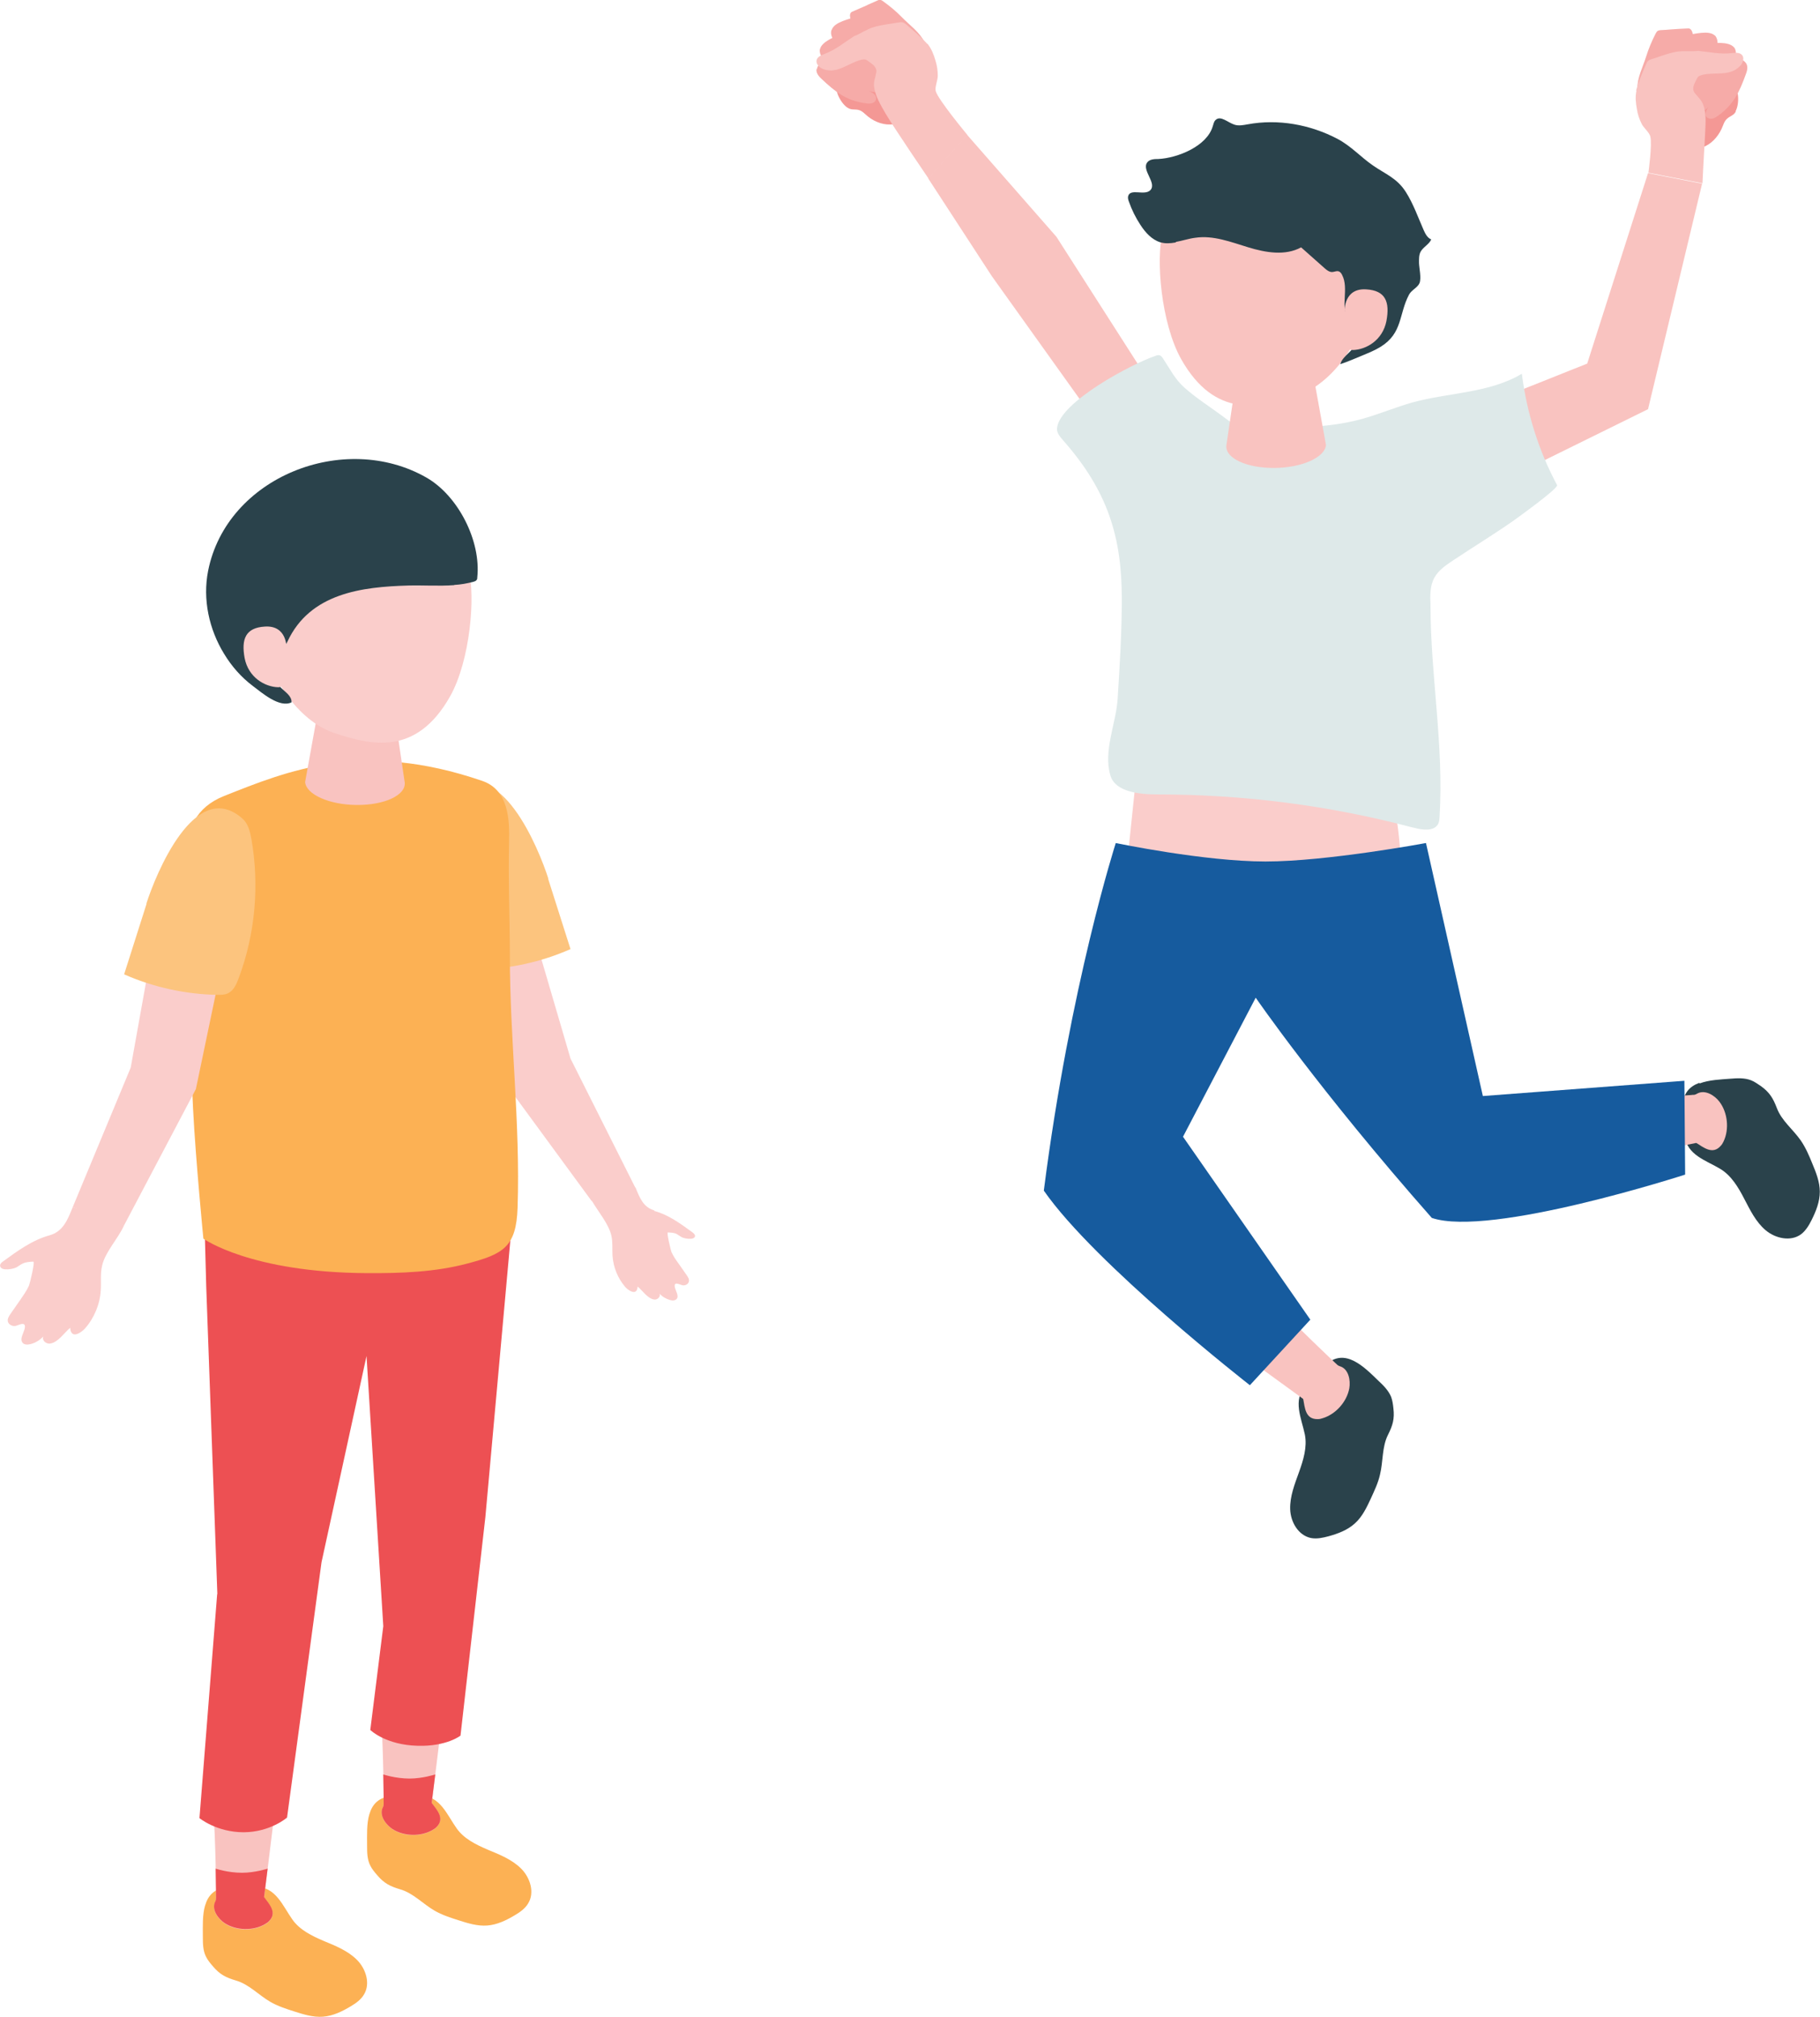 <?xml version="1.0" encoding="UTF-8"?>
<svg id="_レイヤー_2" data-name="レイヤー 2" xmlns="http://www.w3.org/2000/svg" viewBox="0 0 96.63 107.06">
  <defs>
    <style>
      .cls-1 {
        fill: #f49895;
      }

      .cls-1, .cls-2, .cls-3, .cls-4, .cls-5, .cls-6, .cls-7, .cls-8, .cls-9, .cls-10 {
        stroke-width: 0px;
      }

      .cls-2 {
        fill: #ed5053;
      }

      .cls-3 {
        fill: #165b9e;
      }

      .cls-4 {
        fill: #dee9e9;
      }

      .cls-5 {
        fill: #f9c3c0;
      }

      .cls-6 {
        fill: #facdcb;
      }

      .cls-7 {
        fill: #fcb154;
      }

      .cls-8 {
        fill: #f6aba8;
      }

      .cls-9 {
        fill: #fcc47e;
      }

      .cls-10 {
        fill: #2a424b;
      }
    </style>
  </defs>
  <g id="_レイヤー_2-2" data-name="レイヤー 2">
    <g>
      <g>
        <polygon class="cls-6" points="28.21 49.09 30.29 56.19 33.74 63.06 31.41 63.75 26.8 57.46 25.03 49.62 28.21 49.09"/>
        <path class="cls-7" d="m19.61,96.3c-.15.51-.12,1.13-.12,1.65,0,.37,0,.75.17,1.08.09.18.22.34.36.5.37.44.69.6,1.23.76.69.2,1.2.77,1.82,1.13.4.23.83.37,1.27.51.5.16,1.01.32,1.53.28.53-.04,1.02-.28,1.47-.55.27-.16.54-.35.7-.62.36-.58.11-1.37-.37-1.85s-1.13-.74-1.76-1c-.63-.27-1.27-.58-1.66-1.13-.52-.73-.87-1.72-1.92-1.75-.57-.02-1.09,0-1.51.03-.73.05-1.06.45-1.21.97Z"/>
        <path class="cls-5" d="m20.2,90.7c.17,2.03.17,5.01.17,5.01,0,0,.23.31,1.25.34,1.04.03,1.3-.31,1.3-.31l.85-6.92s-2.62,1.34-3.57,1.88Z"/>
        <path class="cls-5" d="m20.37,95.71c0,.09,0,.14-.05.25-.2.43.18.92.52,1.14.61.4,1.5.41,2.12.05.08-.04.15-.09.21-.15.47-.47.02-.92-.26-1.3-.02-.03-.07-.08-.1-.1-.05-.02-.1-.02-.15-.02-.62.05-1.24.09-1.87.13-.23.01-.43-.08-.43,0Z"/>
        <path class="cls-2" d="m20.32,95.96c.05-.1.05-.16.05-.25,0,0,0-.64-.02-1.52,0,0,.64.22,1.4.22.69,0,1.36-.22,1.36-.22l-.19,1.51c.28.38.72.83.25,1.29-.06.06-.14.11-.21.15-.62.36-1.51.34-2.12-.05-.34-.22-.72-.71-.52-1.14Z"/>
        <g>
          <path class="cls-7" d="m10.89,101.14c-.15.51-.12,1.13-.12,1.65,0,.37,0,.75.17,1.08.09.18.22.34.36.5.37.44.69.6,1.23.76.69.2,1.2.77,1.82,1.13.4.23.83.37,1.27.51.5.16,1.01.32,1.53.28.53-.04,1.02-.28,1.47-.55.27-.16.54-.35.7-.62.36-.58.11-1.37-.37-1.85-.48-.48-1.13-.74-1.76-1-.63-.27-1.27-.58-1.66-1.13-.52-.73-.87-1.72-1.92-1.75-.57-.02-1.09,0-1.51.03-.73.05-1.06.45-1.21.97Z"/>
          <path class="cls-5" d="m11.3,95.71c.17,2.03.17,5.01.17,5.01,0,0,.23.31,1.25.34,1.04.03,1.3-.31,1.3-.31l.85-6.92s-2.62,1.34-3.57,1.88Z"/>
          <path class="cls-5" d="m11.47,100.72c0,.09,0,.14-.05.25-.2.43.18.92.52,1.14.61.4,1.5.41,2.12.05.08-.04.15-.09.21-.15.47-.47.02-.92-.26-1.3-.02-.03-.07-.08-.1-.1-.05-.02-.1-.02-.15-.02-.62.05-1.24.09-1.87.13-.23.01-.43-.08-.43,0Z"/>
          <path class="cls-2" d="m11.42,100.96c.05-.1.05-.16.05-.25,0,0,0-.64-.02-1.52,0,0,.64.22,1.4.22.69,0,1.36-.22,1.36-.22l-.19,1.51c.28.38.72.83.25,1.29-.06.06-.14.11-.21.15-.62.36-1.51.34-2.12-.05-.34-.22-.72-.71-.52-1.14Z"/>
        </g>
        <path class="cls-9" d="m29.1,46.64c.4,1.25.79,2.49,1.19,3.74-1.56.69-3.27,1.06-4.97,1.09-.17,0-.35,0-.51-.07-.32-.13-.48-.48-.6-.81-.88-2.34-1.11-4.92-.68-7.38.07-.4.17-.82.47-1.09,2.53-2.25,4.64,3.03,5.11,4.51Z"/>
        <path class="cls-2" d="m11.54,84.62l-.59-16.31-.12-4.46s2.54,1.9,8.75,2.1c5.11.17,7.66-1.69,7.66-1.69l-1.47,16.27-1.32,11.6s-.73.58-2.26.54c-1.72-.04-2.53-.84-2.53-.84l.69-5.51-.89-14.34-2.39,10.95-1.83,13.55s-.88.77-2.3.78c-1.44,0-2.35-.75-2.35-.75l.94-11.89Z"/>
        <path class="cls-7" d="m10.8,65.77s-.41-4.17-.55-6.92c-.27-5.38-.15-13.63-.15-13.63-.23-1.18.31-2.37,1.78-2.96,3.38-1.34,7.33-3,13.72-.81,1.41.48,1.46,2.07,1.43,3.26-.05,2,.04,4.01.04,6.02,0,4.45.56,8.89.41,13.38-.07,2.09-.77,2.46-2.66,2.96-1.73.46-3.55.52-5.33.51-6.2-.03-8.69-1.83-8.69-1.83Z"/>
        <path class="cls-5" d="m18.86,36.48c-1.28-.01-1.97.64-1.97,1.21l-.69,3.82c.05.66,1.28,1.21,2.74,1.22,1.46.01,2.6-.51,2.55-1.18l-.59-4.01c-.05-.58-.75-1.06-2.03-1.08Z"/>
        <path class="cls-6" d="m19.21,27.1c-4.05-.26-5.41,2.33-5.7,5.56.78,3.85,2.66,5.72,4.24,6.25,1.93.64,4.34,1.26,6.15-1.95,1.07-1.91,1.35-5.34.98-6.7-.33-1.19-1.62-2.9-5.67-3.16Z"/>
        <path class="cls-10" d="m24.11,31.06c-.8.06-1.64,0-2.41.02-2.48.07-5.24.4-6.44,2.98-.24.51-.79,1.04-.72,1.65.04.3.18.59.39.81.22.22.56.42.55.76-.64.32-1.59-.52-2.06-.87-.61-.46-1.12-1.04-1.52-1.7-.8-1.3-1.15-2.9-.85-4.41.99-4.99,7.23-7.44,11.59-4.95,1.68.96,2.91,3.36,2.7,5.31,0,.04,0,.08-.03.12-.04.06-.1.08-.17.1-.33.09-.67.15-1.02.17Z"/>
        <path class="cls-6" d="m15.21,34.39s.04-1.21-1.15-1.13c-1.02.06-1.26.66-1.07,1.68.2,1.02,1.07,1.52,1.78,1.54s.43-2.1.43-2.1Z"/>
        <polygon class="cls-6" points="8.3 49.09 6.94 56.67 3.86 64.08 6.59 65.04 10.4 57.81 12.22 49.09 8.3 49.09"/>
        <path class="cls-9" d="m7.78,47.98c-.4,1.25-.79,2.49-1.19,3.74,1.56.69,3.27,1.06,4.97,1.09.17,0,.35,0,.51-.07.32-.13.48-.48.6-.81.88-2.34,1.11-4.92.68-7.38-.07-.4-.17-.82-.47-1.09-2.53-2.25-4.64,3.03-5.11,4.51Z"/>
        <path class="cls-6" d="m2.64,65.57c-.92.25-1.71.83-2.48,1.39-.09.06-.18.15-.15.26.07.27.72.14.87.05.11-.06.21-.15.33-.2.17-.08.37-.09.56-.1.1,0-.19,1.18-.23,1.27-.12.27-.3.52-.47.77-.17.24-.34.49-.51.73-.09.13-.18.27-.14.42.04.14.2.23.35.23.13,0,.42-.19.52-.08.11.11-.07.45-.11.58-.04.12-.07.25,0,.36.08.14.28.14.44.1.26-.07.5-.21.68-.41-.09.21.15.41.36.38.43-.06.76-.59,1.07-.84,0,.08.01.16.05.23.16.31.6-.04.74-.2.49-.56.79-1.29.83-2.03.03-.43-.03-.87.07-1.29.17-.75.83-1.4,1.17-2.15-.75-.45-1.85-.71-2.73-.96-.27.67-.51,1.29-1.22,1.49Z"/>
        <path class="cls-6" d="m34.74,64.28c.75.2,1.4.68,2.03,1.14.07.05.15.13.13.21-.06.22-.59.11-.71.04-.09-.05-.18-.12-.27-.17-.14-.07-.3-.07-.46-.08-.08,0,.16.97.19,1.04.1.22.24.43.39.63.14.2.28.4.42.6.07.1.15.22.11.35-.03.12-.16.19-.29.19-.11,0-.34-.15-.43-.07-.09.09.05.37.09.48.03.1.06.21,0,.29-.07.11-.23.12-.36.08-.21-.06-.41-.17-.56-.34.07.17-.13.34-.29.31-.35-.05-.62-.48-.88-.69,0,.07-.01.13-.04.19-.13.25-.5-.03-.61-.16-.4-.46-.64-1.06-.68-1.67-.02-.35.02-.71-.06-1.06-.14-.62-.7-1.27-1.05-1.87.61-.37,1.61-.48,2.33-.69.22.55.42,1.06,1,1.22Z"/>
      </g>
      <g>
        <path class="cls-10" d="m71.9,72.25c.47.24.91.68,1.28,1.04.27.25.54.52.68.86.07.19.1.4.12.6.07.58-.04.92-.29,1.42-.32.64-.25,1.4-.42,2.1-.1.45-.3.86-.49,1.28-.22.47-.45.96-.84,1.31-.39.36-.9.55-1.41.69-.3.08-.62.15-.93.09-.67-.14-1.08-.85-1.1-1.53s.24-1.33.47-1.97c.23-.64.44-1.32.31-1.99-.18-.87-.66-1.81.03-2.6.38-.42.75-.8,1.05-1.08.53-.5,1.05-.47,1.54-.22Z"/>
        <path class="cls-5" d="m67.4,68.86c1.37,1.51,3.55,3.54,3.55,3.54,0,0,.07.38-.61,1.15-.69.78-1.12.73-1.12.73l-5.64-4.1s2.76-1,3.81-1.33Z"/>
        <path class="cls-5" d="m70.95,72.4c.06.06.11.1.21.13.45.15.55.75.48,1.16-.13.72-.72,1.38-1.41,1.59-.08.03-.17.05-.26.05-.67.02-.69-.61-.78-1.08,0-.04-.01-.1,0-.14.01-.05.05-.09.09-.12.46-.42.92-.85,1.37-1.28.17-.16.23-.37.29-.31Z"/>
        <g>
          <path class="cls-10" d="m90.24,57.51c.5-.19,1.12-.21,1.63-.25.37-.03.75-.05,1.09.08.19.07.36.2.53.31.47.34.65.65.85,1.17.25.67.86,1.13,1.27,1.72.26.38.44.8.61,1.22.2.48.4.98.4,1.5,0,.53-.2,1.03-.44,1.51-.14.28-.31.56-.56.75-.55.4-1.36.22-1.88-.22-.52-.44-.82-1.07-1.14-1.68-.31-.6-.68-1.22-1.26-1.57-.76-.46-1.78-.73-1.9-1.78-.06-.56-.08-1.09-.09-1.51-.01-.73.36-1.09.87-1.28Z"/>
          <path class="cls-5" d="m84.86,58.35c2.04,0,5.01-.23,5.01-.23,0,0,.33.2.44,1.22.11,1.03-.21,1.32-.21,1.32l-6.83,1.39s1.13-2.71,1.59-3.71Z"/>
          <path class="cls-5" d="m89.87,58.12c.09,0,.14-.01.24-.07.42-.23.93.1,1.18.43.44.58.53,1.46.22,2.11-.04.08-.08.16-.14.22-.43.51-.92.1-1.32-.15-.04-.02-.08-.06-.1-.1-.03-.04-.03-.1-.03-.15,0-.62,0-1.25-.02-1.87,0-.23-.12-.42-.03-.42Z"/>
        </g>
        <polygon class="cls-5" points="78.88 21.45 84.27 19.3 87.5 9.19 90.37 9.75 87.5 21.72 80.54 25.15 78.88 21.45"/>
        <polygon class="cls-5" points="58.05 22.2 52.66 14.66 49.28 9.47 51.34 7.15 56.09 12.57 60.8 19.93 58.05 22.2"/>
        <path class="cls-6" d="m60.43,40.2l-.52,4.97s5.66,2.79,14.46.61c-.08-2.51-.69-4.53-.69-4.53l-13.24-1.05Z"/>
        <path class="cls-3" d="m66.67,52.96s3.36,4.9,9.35,11.69c3.11,1.05,13.45-2.3,13.45-2.3l-.04-4.98-10.7.81-3.02-13.43s-5.26.98-8.52.98-7.95-.98-7.95-.98c0,0-2.42,7.51-3.82,18.45,2.72,3.92,10.94,10.33,10.94,10.33l3.21-3.48-6.76-9.71,3.86-7.38Z"/>
        <path class="cls-4" d="m74.99,43.92l.09.02c.44.12,1.02.19,1.25-.16.08-.12.09-.26.1-.4.24-3.83-.48-7.48-.48-11.26-.02-.5-.04-1.03.22-1.48.22-.39.63-.66,1.02-.92,1.05-.7,2.12-1.35,3.15-2.07.15-.11,2.42-1.73,2.33-1.9-.98-1.83-1.61-3.85-1.87-5.91-1.72,1.03-3.86.99-5.8,1.52-.89.25-1.74.61-2.62.86-1.96.55-4.03.5-6.06.44-.2,0-.4-.01-.59-.07-.26-.08-.48-.24-.7-.41-.7-.53-1.49-1.02-2.14-1.6-.5-.44-.77-.99-1.14-1.55-.05-.07-.1-.15-.19-.17-.07-.02-.15,0-.21.03-1.21.4-5.12,2.46-5.23,3.85-.02.24.16.44.32.63,2.36,2.67,3.13,5.12,3.12,8.46,0,1.76-.11,3.51-.22,5.26-.08,1.31-.78,2.77-.38,4.09.26.85,1.51.99,2.49.99,4.59,0,9.17.59,13.57,1.76Z"/>
        <path class="cls-5" d="m67.74,18.59c1.28-.01,1.97.64,1.97,1.21l.69,3.82c-.05.66-1.28,1.21-2.74,1.22-1.46.01-2.6-.51-2.55-1.18l.59-4.01c.05-.58.75-1.06,2.03-1.08Z"/>
        <path class="cls-5" d="m67.4,9.2c4.05-.26,5.41,2.33,5.7,5.56-.78,3.85-2.66,5.72-4.24,6.25-1.93.64-4.34,1.26-6.15-1.95-1.07-1.91-1.35-5.34-.98-6.7.33-1.19,1.62-2.9,5.67-3.16Z"/>
        <path class="cls-10" d="m62.44,12.84c.34-.06.69-.18,1.03-.22.95-.14,1.89.23,2.81.51.92.28,1.96.46,2.8,0,.41.37.83.73,1.24,1.1.11.1.25.21.4.21.12,0,.23-.07.34-.04.09.02.16.11.2.2.37.72-.11,1.69.31,2.38.23.37.53.73.42,1.19-.11.47-.7.7-.83,1.16.41-.13.82-.32,1.22-.48.31-.13.63-.26.92-.44,1.18-.73.96-1.73,1.51-2.77.13-.25.46-.37.56-.62.1-.27-.02-.78-.03-1.06,0-.2-.01-.41.08-.59.14-.26.45-.39.57-.66-.2-.08-.31-.29-.4-.49-.3-.68-.55-1.4-.95-2.03-.47-.74-1.09-.95-1.75-1.41-.65-.45-1.16-1.03-1.88-1.41-1.45-.76-3.15-1.07-4.77-.77-.23.04-.47.09-.69.02-.36-.11-.74-.51-1.01-.25-.09.08-.11.21-.15.33-.31,1.07-1.88,1.69-2.89,1.74-.21,0-.45.01-.58.17-.34.41.53,1.11.15,1.49-.31.3-1.04-.11-1.17.3-.03.1,0,.21.04.31.15.43.36.85.61,1.23.26.4.6.78,1.05.92.27.08.54.06.82.01Z"/>
        <path class="cls-5" d="m71.39,16.49s-.04-1.21,1.15-1.13c1.02.06,1.26.66,1.07,1.68-.2,1.02-1.07,1.52-1.78,1.54-.71.02-.43-2.1-.43-2.1Z"/>
        <path class="cls-1" d="m44.99,5.71c.2.14.36.08.57.12.23.05.35.22.53.36.38.3.87.48,1.36.4.42-.06.83-.28,1.25-.38.11-.03.22-.06.3-.15.08-.08.11-.19.13-.3.12-.5.14-1.11-.25-1.45-.16-.14-.37-.22-.57-.29-.46-.17-.93-.34-1.39-.51-.23-.09-.47-.17-.72-.18-.45-.02-.88.21-1.25.47-.18.13-.37.28-.48.48-.24.42.14,1.16.5,1.42Z"/>
        <path class="cls-8" d="m46.05.27l-.8.35c-.38.16.24,1.02.35,1.24.14.27.12.79.53.81,1,.05,1.95.23,2.89-.22.04-.02.09-.05.1-.1,0-.04,0-.07-.03-.11-.28-.55-.78-.89-1.2-1.32-.31-.32-.64-.59-1-.85-.05-.04-.12-.08-.18-.08-.05,0-.09.02-.13.04-.18.08-.36.16-.54.24Z"/>
        <path class="cls-8" d="m44.15,1.59c-.06.16-.02.36.15.61.63.91,1.15,1.56,2.2,1.95.13.05.26.09.39.08.13-.01.27-.1.3-.23.04-.16-.08-.31-.2-.42-.29-.27-.61-.49-.89-.76-.37-.34-.43-.42-.02-.66.16-.09.15-.33.09-.51-.1-.28-.26-.54-.47-.76-.02-.02-.05-.05-.08-.05-.02,0-.05,0-.07.01-.44.17-1.24.3-1.39.73Z"/>
        <path class="cls-8" d="m43.53,2.61c-.03.16.03.36.23.59.74.82,1.34,1.4,2.44,1.65.13.03.27.06.4.03.13-.03.25-.13.27-.26.02-.16-.12-.3-.26-.39-.32-.23-.67-.41-.99-.63-.41-.29-.48-.36-.1-.65.15-.11.1-.35.02-.52-.14-.27-.33-.5-.57-.69-.03-.02-.06-.04-.09-.04-.02,0-.05.01-.07.02-.42.22-1.19.46-1.28.91Z"/>
        <path class="cls-8" d="m43.35,3.67c-.02.15.05.32.26.51.73.69,1.32,1.16,2.33,1.3.12.02.25.03.36,0,.12-.04.22-.14.22-.26,0-.15-.13-.26-.26-.33-.31-.18-.63-.32-.94-.5-.39-.23-.46-.29-.14-.58.13-.11.07-.32-.02-.47-.14-.23-.34-.43-.56-.58-.03-.02-.05-.03-.08-.03-.02,0-.04.01-.06.03-.36.23-1.04.51-1.09.92Z"/>
        <path class="cls-5" d="m49.22,2.32s-.03-.03-.04-.05c-.32-.34-.69-.65-1.04-.95-.07-.06-.15-.12-.24-.14-.06,0-.12,0-.18.01-.44.08-.91.12-1.33.25-.38.11-.7.35-1.06.49-.51.33-.95.7-1.52.92-.18.07-.4.15-.45.33-.06.22.16.43.38.5.75.25,1.31-.35,2-.51.06-.01.12-.02.19-.01.07.01.13.05.19.1.23.17.46.31.4.61-.05.27-.15.47-.11.75.07.51.36.97.61,1.41.5.84,2.28,3.45,2.28,3.45l2.06-2.32s-1.58-1.9-1.68-2.33c-.05-.21.11-.57.11-.81,0-.27-.04-.54-.12-.8-.1-.33-.21-.63-.43-.9Z"/>
        <path class="cls-1" d="m92.16,5.92c-.11.21-.29.23-.45.37-.18.15-.21.36-.31.56-.21.44-.56.82-1.03.98-.41.14-.87.13-1.29.23-.11.03-.23.04-.34,0-.1-.04-.18-.12-.26-.21-.34-.39-.63-.92-.44-1.41.08-.2.23-.36.37-.52.34-.36.67-.72,1.01-1.08.17-.18.34-.37.56-.49.39-.22.88-.21,1.33-.15.22.03.45.08.64.21.4.27.41,1.09.2,1.49Z"/>
        <path class="cls-8" d="m88.75,1.56c.29-.02.58-.04.87-.05.41-.03.25,1.01.25,1.27,0,.3.25.76-.1.97-.87.5-1.63,1.09-2.68,1.12-.05,0-.1,0-.13-.04-.02-.03-.03-.07-.03-.11,0-.62.29-1.15.47-1.72.13-.42.3-.82.5-1.21.03-.06.07-.13.13-.16.04-.02.09-.02.13-.03.2-.01.39-.02.59-.04Z"/>
        <path class="cls-8" d="m91.04,1.87c.12.12.18.31.14.62-.14,1.1-.31,1.91-1.07,2.74-.09.1-.19.2-.31.25s-.28.04-.37-.06c-.11-.12-.07-.31,0-.47.13-.37.32-.72.45-1.08.17-.47.19-.57-.28-.59-.19,0-.28-.23-.31-.42-.04-.3-.01-.6.07-.89,0-.03.02-.07.05-.08.02-.01.04-.02.07-.02.47-.05,1.25-.29,1.57.02Z"/>
        <path class="cls-8" d="m92.06,2.5c.11.13.14.33.06.63-.29,1.07-.56,1.85-1.42,2.57-.1.09-.21.17-.34.2s-.29,0-.36-.11c-.09-.14-.02-.32.05-.46.18-.35.41-.67.59-1.01.23-.44.27-.54-.2-.62-.18-.03-.25-.27-.25-.45,0-.3.07-.6.19-.87.01-.03.03-.06.06-.08.02-.01.05-.01.07,0,.47,0,1.27-.13,1.56.22Z"/>
        <path class="cls-8" d="m92.7,3.35c.09.13.1.31,0,.57-.34.94-.65,1.63-1.48,2.22-.1.07-.2.14-.32.16s-.26-.02-.32-.13c-.07-.13,0-.29.08-.42.19-.3.42-.57.61-.87.24-.38.28-.47-.14-.58-.16-.04-.21-.26-.19-.43.02-.27.11-.54.24-.78.01-.03.03-.05.06-.07.02,0,.04,0,.06,0,.43.04,1.16-.02,1.39.32Z"/>
        <path class="cls-5" d="m86.86,4.82s.01-.04.02-.06c.12-.45.32-.89.5-1.32.04-.09.07-.18.15-.23.05-.04.11-.05.16-.07.42-.13.86-.31,1.3-.39.39-.07.78,0,1.17-.05.6.06,1.17.19,1.77.12.19-.02.42-.05.55.09.16.17.05.45-.11.61-.56.56-1.32.28-2.01.46-.06.02-.12.04-.17.07-.05.04-.09.11-.12.17-.12.25-.27.49-.08.73.17.21.34.35.44.61.18.49.12,1.03.1,1.54-.06.97-.14,2.63-.14,2.63l-2.87-.56s.21-1.51.1-1.93c-.05-.21-.36-.46-.46-.67-.12-.24-.21-.5-.25-.77-.06-.34-.1-.66-.02-1Z"/>
      </g>
    </g>
  </g>
</svg>